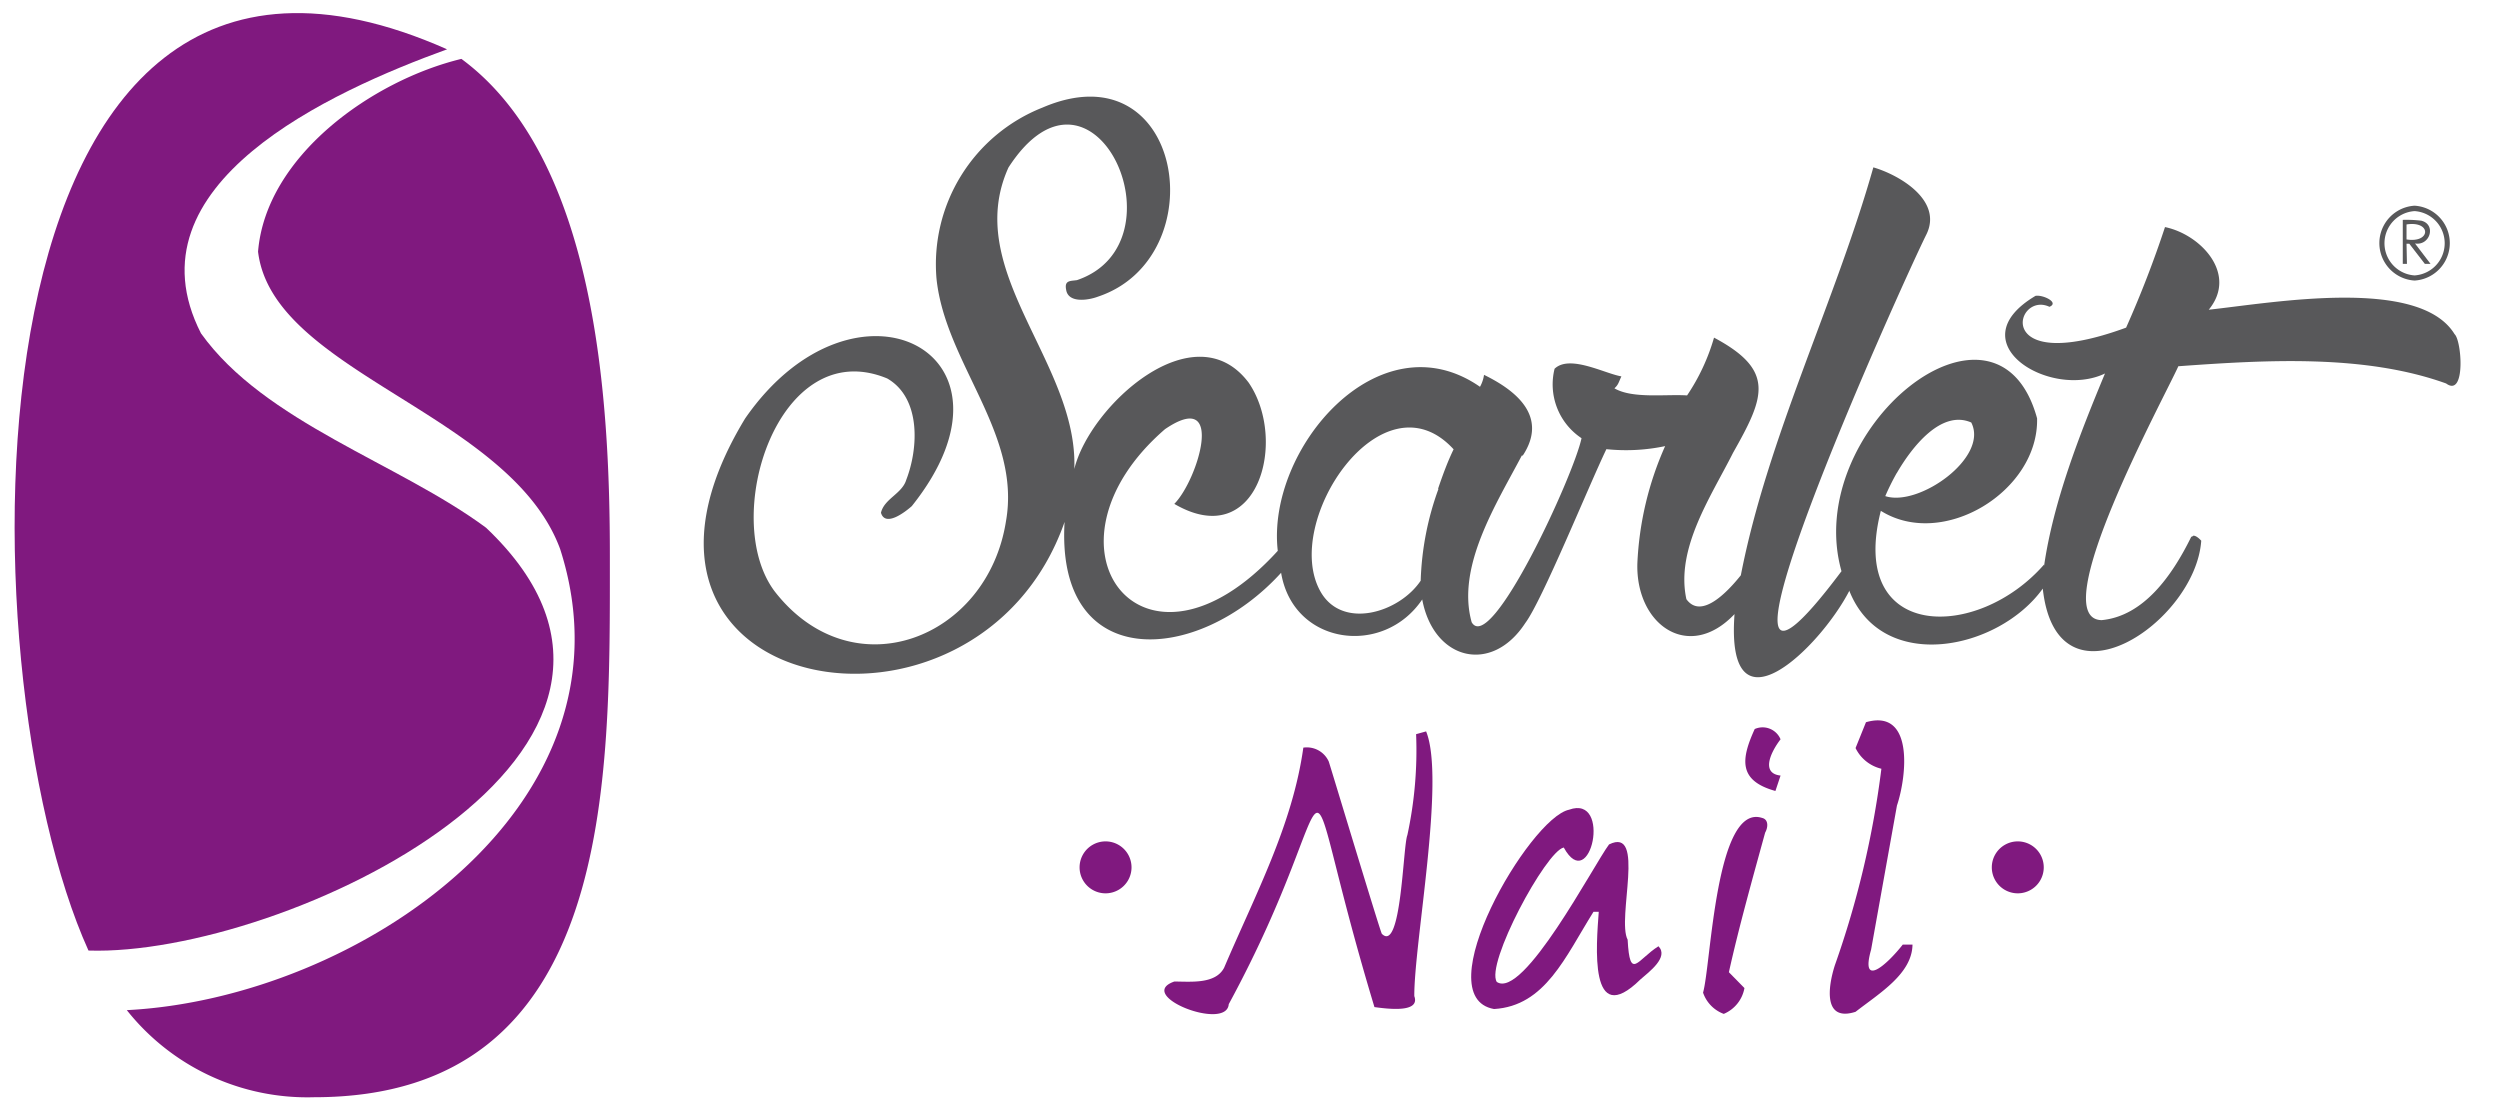 <svg xmlns="http://www.w3.org/2000/svg" viewBox="0 0 180 80"><path d="M102.68,52.66l-.72.2a28.93,28.93,0,0,1-.63,7.27c-.32.79-.43,8.54-1.84,7.1-.14-.24-3.72-12.12-3.82-12.4a1.73,1.73,0,0,0-1.83-1c-.78,5.58-3.44,10.54-5.7,15.84-.62,1.21-2.43,1-3.59,1-2.86,1,3.77,3.6,3.92,1.63,8.91-16.42,4.3-20.3,10.49.21.89.12,3.32.45,2.87-.79C101.81,67.89,104.08,56.1,102.68,52.66Z" fill="#80197f"/><path d="M117.19,67.66c-.8-1.52,1.34-8.19-1.34-6.86-1.13,1.52-6.17,11.18-8.08,9.9-.84-1.27,3.53-9.41,4.82-9.68,1.92,3.5,3.5-3.85.38-2.72-2.85.6-10.34,13.47-5.4,14.35,3.69-.22,5.13-3.76,7.16-7h.38c-.17,2.35-.73,8.54,3,4.87.63-.55,2.06-1.6,1.3-2.39C117.89,69.08,117.35,70.67,117.19,67.66Z" fill="#80197f"/><path d="M79.6,60.58a1.87,1.87,0,0,0,0,3.74A1.87,1.87,0,0,0,79.6,60.58Z" fill="#80197f"/><path d="M134.72,68.37,136.58,58c.71-2.11,1.24-7-2.23-6l-.75,1.86a2.78,2.78,0,0,0,1.86,1.49,67.43,67.43,0,0,1-3.35,14.15c-.5,1.56-.85,4.1,1.49,3.35,1.75-1.36,4.07-2.74,4.1-4.84H137C135.87,69.45,133.92,71.2,134.72,68.37Z" fill="#80197f"/><path d="M145.28,60.58a1.87,1.87,0,0,0,0,3.74A1.87,1.87,0,0,0,145.28,60.58Z" fill="#80197f"/><path d="M126.87,58.89c-3.35-1.08-3.67,10.55-4.25,12.58A2.49,2.49,0,0,0,124.11,73a2.49,2.49,0,0,0,1.49-1.86L124.48,70c.71-3.21,1.72-6.81,2.61-10.05C127.31,59.56,127.34,59,126.87,58.89Z" fill="#80197f"/><path d="M126.34,52.49c-1,2.19-1.18,3.72,1.49,4.46l.37-1.11c-1.48-.16-.65-1.77,0-2.61A1.4,1.4,0,0,0,126.34,52.49Z" fill="#80197f"/><path d="M176.73,24.06c-2.54-4.16-13.09-2.26-17.7-1.76,2.11-2.57-.58-5.42-3.15-5.95a77,77,0,0,1-2.8,7.24c-9.69,3.55-8-2.67-5.52-1.5.73-.3-.45-.88-1-.79-5.69,3.37,1.06,7.49,5,5.59-1.81,4.35-3.72,9.21-4.39,13.88a.49.49,0,0,0,0-.12c-4.82,5.52-14.14,5.5-11.75-3.87,4.48,2.81,11.38-1.43,11.25-6.66-2.89-10.55-17,.81-14.07,11.05l0-.06C120,57.93,137,20.28,138.7,16.88c1.2-2.44-1.93-4.28-3.82-4.83-2.7,9.58-7.61,19.44-9.54,29.37-.92,1.15-2.84,3.22-3.92,1.72-.79-3.65,1.77-7.38,3.36-10.54,2.26-4,3.08-5.92-1.37-8.29a14.71,14.71,0,0,1-1.94,4.16c-1.54-.1-3.93.25-5.23-.51.29-.28.27-.36.5-.86-1.22-.21-3.72-1.59-4.81-.55a4.65,4.65,0,0,0,1.94,5c-.56,2.68-6.53,15.64-7.91,13.25-1.12-4,1.78-8.52,3.61-12h.07c1.83-2.79-.43-4.66-2.79-5.81a2.5,2.5,0,0,1-.29.86C99.28,22.8,91.16,32.34,92,39.66c-9.7,10.65-17.91-.29-8.12-8.76,4.41-3,2.36,3.68.67,5.38,6,3.51,8.2-4.55,5.36-8.72C86,22.34,78.46,29.22,77.35,33.77c.29-7.66-8.12-14.23-4.74-21.71,6.09-9.41,12.85,5.42,4.93,8.11-.47.07-.91,0-.78.68.14,1,1.6.77,2.29.51,8.48-2.83,6.19-18-4-13.61a12.13,12.13,0,0,0-7.62,12.33c.64,6.08,6.12,11.13,5,17.45C71.1,46,61.42,49.79,55.8,42.61c-4-5.23.21-18.62,8.08-15.36,2.43,1.4,2.26,5,1.37,7.3-.3,1-1.59,1.36-1.82,2.37.31,1.06,1.76-.07,2.22-.48,8.87-11.1-4.13-17.68-12-6.31-12.23,20.13,16.72,25.36,23,7.45C76,48.51,86.24,47.85,92.24,41.24c.87,5.22,7.37,6.07,10.16,1.92.82,4.38,5,5.42,7.42,1.7,1.21-1.61,4.54-9.81,5.84-12.52a13.66,13.66,0,0,0,4.23-.22,23.18,23.18,0,0,0-2,8.46c-.12,4.41,3.71,7.11,7,3.63v-.05c-.7,9.17,6.14,2.48,8.25-1.6,0,0,0,0,0-.05,2.38,6.06,10.77,4.29,13.94-.13,1,9.16,11,2.46,11.41-3.45-.15-.16-.38-.37-.57-.36a.32.32,0,0,1-.15.08c-1.39,2.83-3.44,5.71-6.45,6-4.19-.08,4.56-16.12,5.52-18.28,6.38-.46,13.41-.87,19.28,1.24C177.54,28.65,177.25,24.53,176.73,24.06Zm-40.16,10c1.07-1.85,3.19-4.59,5.36-3.64,1.29,2.51-3.78,6.1-6.19,5.3A17.13,17.13,0,0,1,136.57,34.05Zm-33,1.14a21.13,21.13,0,0,0-1.28,6.61c-1.55,2.31-5.64,3.55-7.21.79-2.84-5,4.44-15.86,9.58-10.25C104.25,33.19,103.9,34.13,103.54,35.19Z" fill="#58585a"/><path d="M173.85,20.2a2.7,2.7,0,0,0,0-5.39A2.7,2.7,0,0,0,173.85,20.2Zm0-5a2.32,2.32,0,0,1,0,4.63A2.32,2.32,0,0,1,173.85,15.2Z" fill="#58585a"/><path d="M173.27,17.55h.2L174.59,19H175l-1.12-1.47c1.1.18,1.54-1.38.45-1.64a8.88,8.88,0,0,0-1.33-.06V19h.3Zm0-1.39c1.8-.28,1.77,1.36,0,1.08Z" fill="#58585a"/><path d="M35,38c-6.28-4.66-15.94-7.58-20.53-14C9,13.27,23.87,6.57,32.19,3.55c-35.66-15.81-35,44.6-25.82,64.89C20.39,68.89,51.87,54,35,38Z" fill="#80197f"/><path d="M43.91,40c0-11.17-.95-28.59-10.69-35.76-6.43,1.56-14.08,7-14.64,13.88,1.05,8.73,18.14,11.61,21.75,21.41C46.26,58,25.74,71.88,9.13,72.73A16.6,16.6,0,0,0,22.63,79C44.34,79,43.91,56.19,43.91,40Z" fill="#80197f"/></svg>